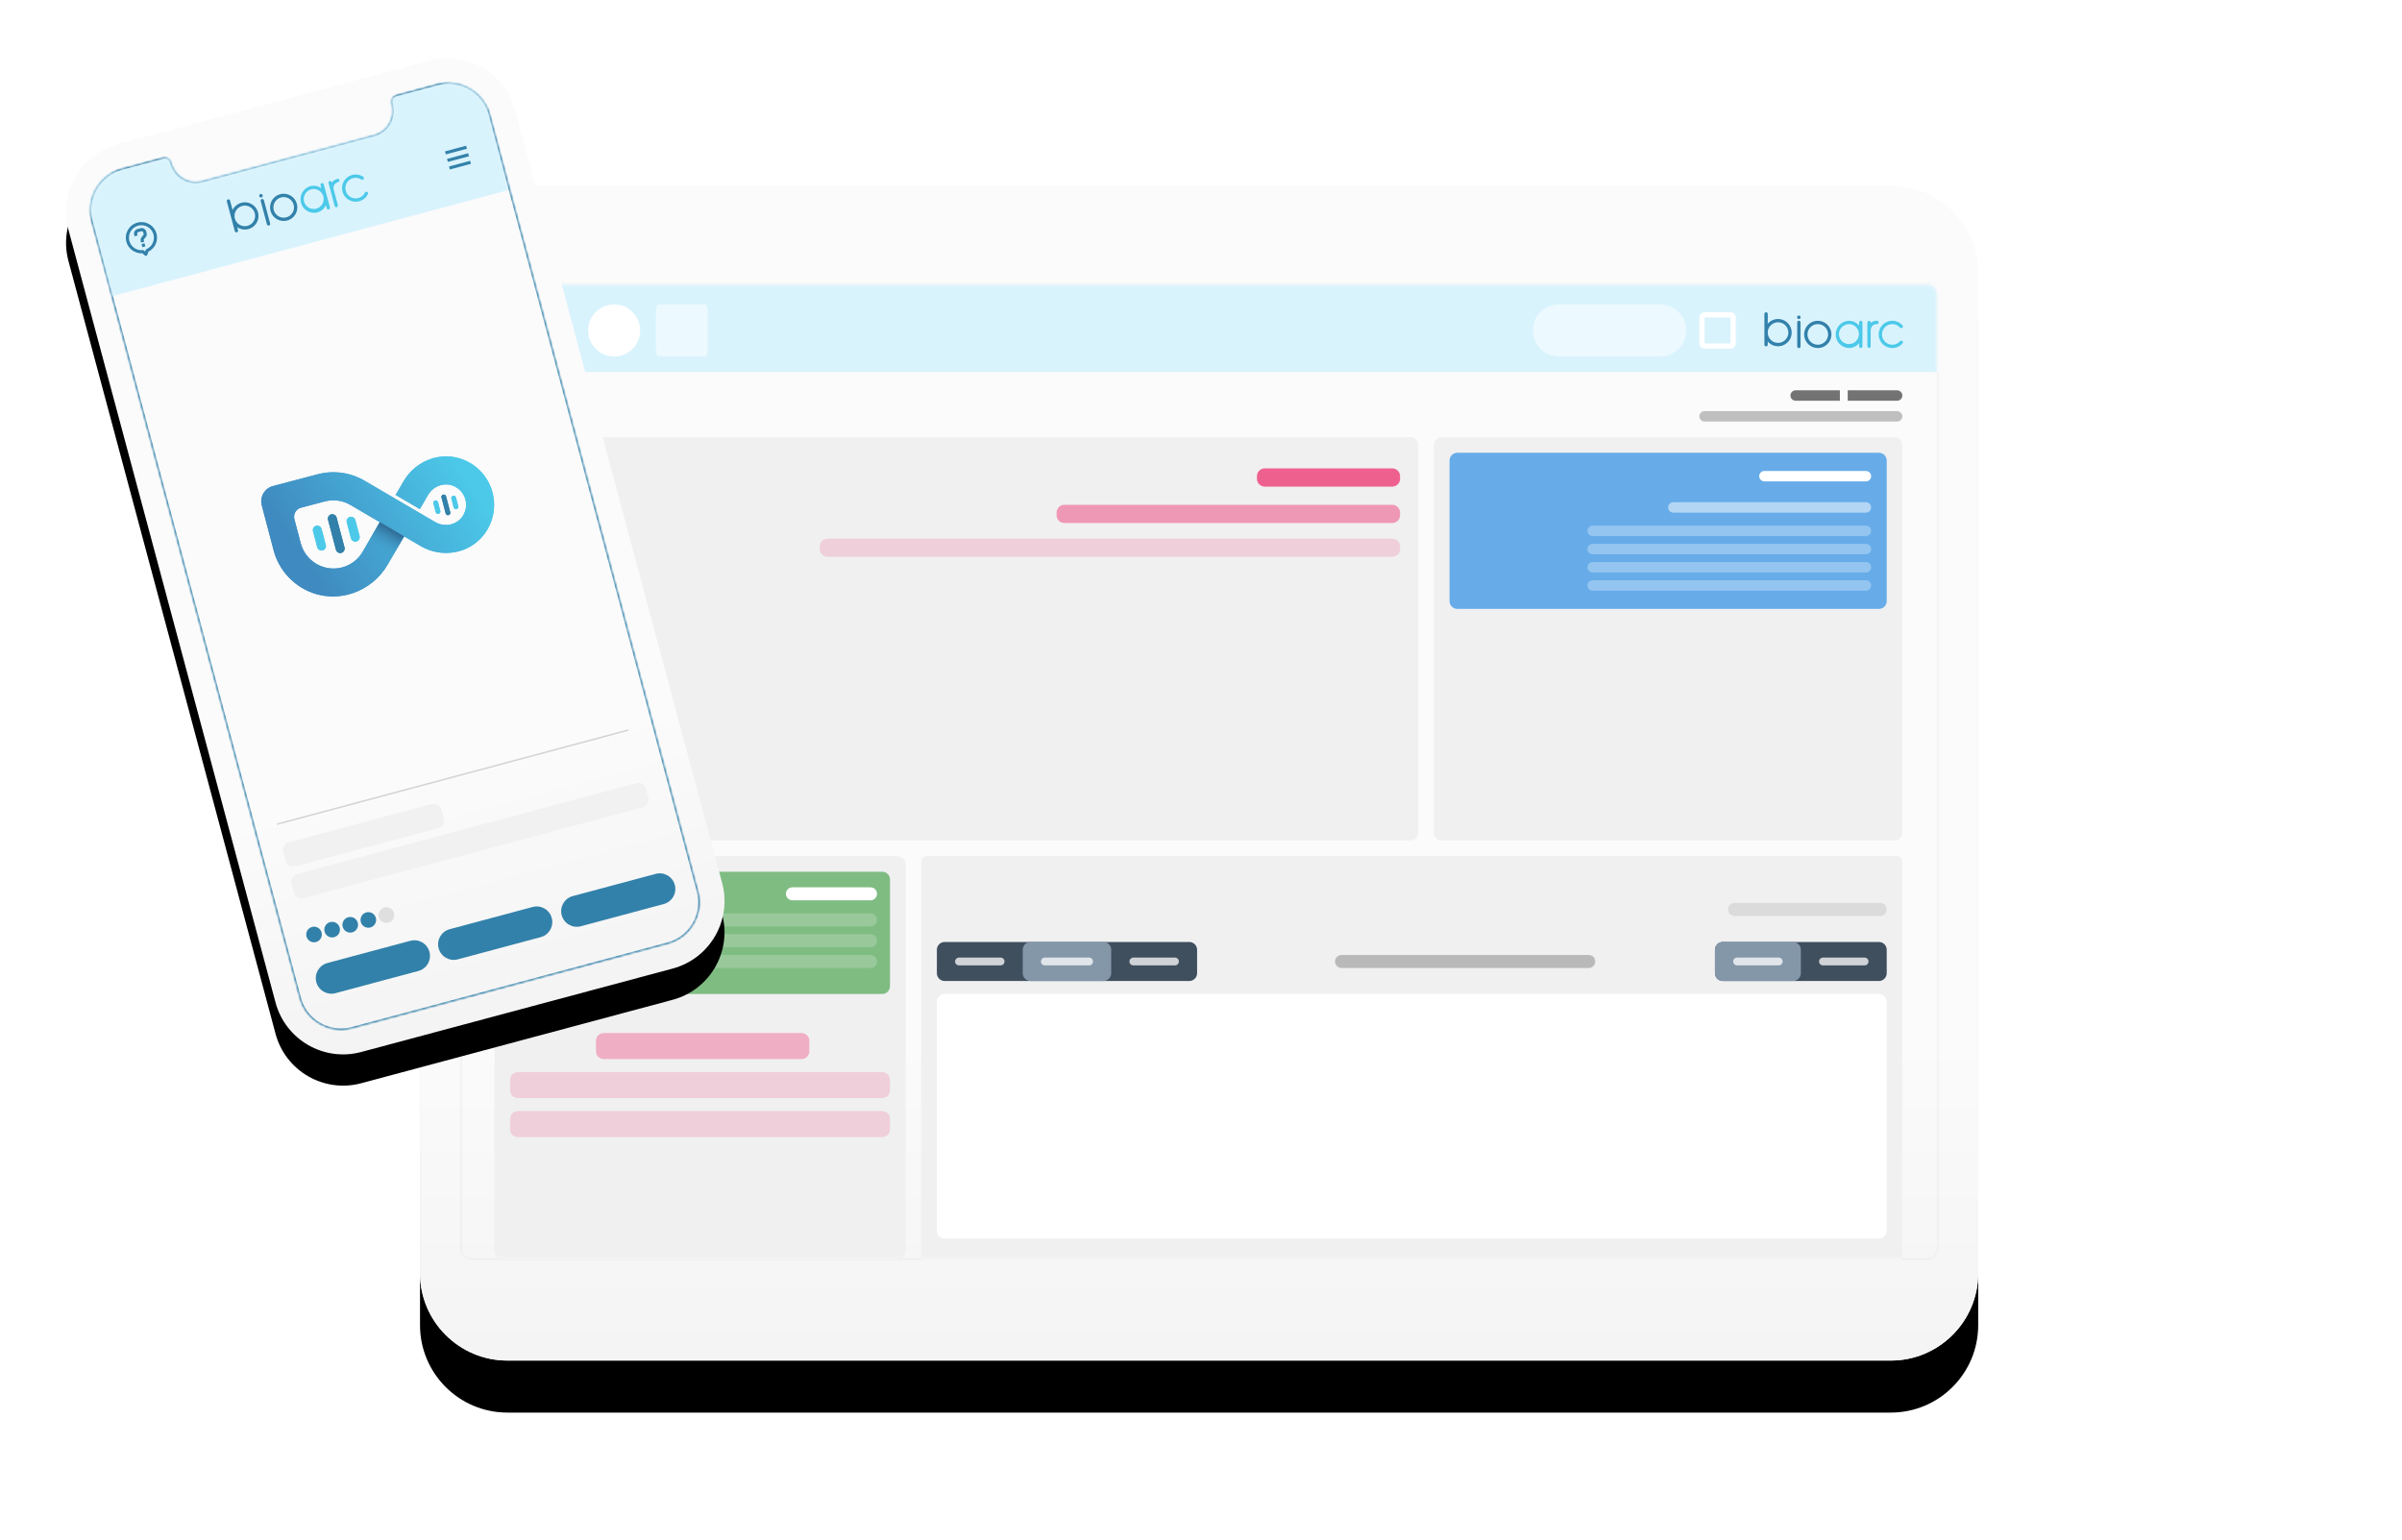 <svg width="923" height="592" viewBox="0 0 923 592" fill="none" xmlns="http://www.w3.org/2000/svg">
<g clip-path="url(#clip0)">
<mask id="mask0" mask-type="alpha" maskUnits="userSpaceOnUse" x="1" y="0" width="809" height="593">
<path d="M1.814 0H809.814V593H1.814V0Z" fill="white"/>
</mask>
<g mask="url(#mask0)">
<g filter="url(#filter0_dd)">
<path d="M194.997 71.363H726.547C745.104 71.363 760.147 86.406 760.147 104.963V489.263C760.147 507.82 745.104 522.863 726.547 522.863H194.997C176.44 522.863 161.397 507.82 161.397 489.263V104.963C161.397 86.406 176.44 71.363 194.997 71.363Z" fill="black"/>
</g>
<path d="M194.997 71.363H726.547C745.104 71.363 760.147 86.406 760.147 104.963V489.263C760.147 507.82 745.104 522.863 726.547 522.863H194.997C176.44 522.863 161.397 507.82 161.397 489.263V104.963C161.397 86.406 176.44 71.363 194.997 71.363Z" fill="white"/>
<path d="M194.997 71.363H726.547C745.104 71.363 760.147 86.406 760.147 104.963V489.263C760.147 507.82 745.104 522.863 726.547 522.863H194.997C176.44 522.863 161.397 507.82 161.397 489.263V104.963C161.397 86.406 176.44 71.363 194.997 71.363Z" fill="url(#paint0_linear)"/>
<mask id="mask1" mask-type="alpha" maskUnits="userSpaceOnUse" x="177" y="109" width="568" height="375">
<path d="M181.272 109.313H740.522C742.593 109.313 744.272 110.992 744.272 113.063V479.813C744.272 481.884 742.593 483.563 740.522 483.563H181.272C179.201 483.563 177.522 481.884 177.522 479.813V113.063C177.522 110.992 179.201 109.313 181.272 109.313Z" fill="white"/>
</mask>
<g mask="url(#mask1)">
<path fill-rule="evenodd" clip-rule="evenodd" d="M740.522 108.563C741.765 108.563 742.89 109.067 743.704 109.881C744.518 110.695 745.022 111.821 745.022 113.063V479.813C745.022 481.056 744.518 482.181 743.704 482.995C742.89 483.809 741.764 484.313 740.522 484.313H181.272C180.029 484.313 178.904 483.809 178.09 482.995C177.276 482.181 176.772 481.055 176.772 479.813V113.063C176.772 111.82 177.276 110.695 178.09 109.881C178.904 109.067 180.03 108.563 181.272 108.563H740.522Z" stroke="#E0E0E2" stroke-width="1.5"/>
<path d="M344.076 329H193.924C191.757 329 190 330.335 190 331.981V481.019C190 482.665 191.757 484 193.924 484H344.076C346.243 484 348 482.665 348 481.019V331.981C348 330.335 346.243 329 344.076 329Z" fill="#F0F0F1"/>
<path d="M174 109H749V143H174V109Z" fill="#D9F3FD"/>
<path d="M655 121H665C665.552 121 666 121.448 666 122V132C666 132.552 665.552 133 665 133H655C654.448 133 654 132.552 654 132V122C654 121.448 654.448 121 655 121Z" stroke="white" stroke-width="2"/>
<path d="M638 117H599C593.477 117 589 121.477 589 127C589 132.523 593.477 137 599 137H638C643.523 137 648 132.523 648 127C648 121.477 643.523 117 638 117Z" fill="white" fill-opacity="0.5"/>
<path d="M271.167 117H252.833C252.373 117 252 118.919 252 121.286V132.714C252 135.081 252.373 137 252.833 137H271.167C271.627 137 272 135.081 272 132.714V121.286C272 118.919 271.627 117 271.167 117Z" fill="white" fill-opacity="0.5"/>
<path fill-rule="evenodd" clip-rule="evenodd" d="M200 171C200 169.343 201.343 168 203 168H542C543.657 168 545 169.343 545 171V320C545 321.657 543.657 323 542 323H203C201.343 323 200 321.657 200 320V171Z" fill="#F0F0F1"/>
<path fill-rule="evenodd" clip-rule="evenodd" d="M354 331C354 329.895 354.895 329 356 329H729C730.105 329 731 329.895 731 331V483C731 484.105 730.105 485 729 485H356C354.895 485 354 484.105 354 483V331Z" fill="#F0F0F1"/>
<path d="M327.022 241.313C331.164 241.313 334.522 237.956 334.522 233.813C334.522 229.671 331.164 226.313 327.022 226.313C322.88 226.313 319.522 229.671 319.522 233.813C319.522 237.956 322.88 241.313 327.022 241.313Z" fill="#F0F0F1"/>
<path d="M327.022 272.313C331.164 272.313 334.522 268.732 334.522 264.313C334.522 259.895 331.164 256.313 327.022 256.313C322.88 256.313 319.522 259.895 319.522 264.313C319.522 268.732 322.88 272.313 327.022 272.313Z" fill="#F0F0F1"/>
<path fill-rule="evenodd" clip-rule="evenodd" d="M483 183C483 181.343 484.343 180 486 180H535C536.657 180 538 181.343 538 183V184C538 185.657 536.657 187 535 187H486C484.343 187 483 185.657 483 184V183Z" fill="#ED145B" fill-opacity="0.65"/>
<path fill-rule="evenodd" clip-rule="evenodd" d="M406 197C406 195.343 407.343 194 409 194H535C536.657 194 538 195.343 538 197V198C538 199.657 536.657 201 535 201H409C407.343 201 406 199.657 406 198V197Z" fill="#ED145B" fill-opacity="0.4"/>
<path fill-rule="evenodd" clip-rule="evenodd" d="M315 210C315 208.343 316.343 207 318 207H535C536.657 207 538 208.343 538 210V211C538 212.657 536.657 214 535 214H318C316.343 214 315 212.657 315 211V210Z" fill="#ED145B" fill-opacity="0.15"/>
<path fill-rule="evenodd" clip-rule="evenodd" d="M229 400C229 398.343 230.343 397 232 397H308C309.657 397 311 398.343 311 400V404C311 405.657 309.657 407 308 407H232C230.343 407 229 405.657 229 404V400Z" fill="#ED145B" fill-opacity="0.3"/>
<path fill-rule="evenodd" clip-rule="evenodd" d="M196 415C196 413.343 197.343 412 199 412H339C340.657 412 342 413.343 342 415V419C342 420.657 340.657 422 339 422H199C197.343 422 196 420.657 196 419V415Z" fill="#ED145B" fill-opacity="0.15"/>
<path fill-rule="evenodd" clip-rule="evenodd" d="M196 430C196 428.343 197.343 427 199 427H339C340.657 427 342 428.343 342 430V434C342 435.657 340.657 437 339 437H199C197.343 437 196 435.657 196 434V430Z" fill="#ED145B" fill-opacity="0.15"/>
<path d="M327.022 302.313C331.164 302.313 334.522 298.956 334.522 294.813C334.522 290.671 331.164 287.313 327.022 287.313C322.88 287.313 319.522 290.671 319.522 294.813C319.522 298.956 322.88 302.313 327.022 302.313Z" fill="#F0F0F1"/>
<path d="M210.522 125.813C210.522 120.843 206.493 116.813 201.522 116.813C196.551 116.813 192.522 120.843 192.522 125.813C192.522 130.784 196.551 134.813 201.522 134.813C206.493 134.813 210.522 130.784 210.522 125.813Z" fill="#F0F0F1"/>
<path d="M246 127C246 121.477 241.523 117 236 117C230.477 117 226 121.477 226 127C226 132.523 230.477 137 236 137C241.523 137 246 132.523 246 127Z" fill="white"/>
<path fill-rule="evenodd" clip-rule="evenodd" d="M640.522 220.688C640.522 220.067 641.026 219.563 641.647 219.563C642.268 219.563 642.772 220.067 642.772 220.688C642.772 221.309 642.268 221.813 641.647 221.813C641.026 221.813 640.522 221.309 640.522 220.688Z" fill="#F4F4F6"/>
<path d="M731 171C731 169.343 729.657 168 728 168H554C552.343 168 551 169.343 551 171V320C551 321.657 552.343 323 554 323H728C729.657 323 731 321.657 731 320V171Z" fill="#F0F0F1"/>
</g>
<path fill-rule="evenodd" clip-rule="evenodd" d="M203 338C203 336.343 204.343 335 206 335H339C340.657 335 342 336.343 342 338V379C342 380.657 340.657 382 339 382H206C204.343 382 203 380.657 203 379V338Z" fill="#43A047" fill-opacity="0.65"/>
<path fill-rule="evenodd" clip-rule="evenodd" d="M302 343.5C302 342.119 303.119 341 304.5 341H334.5C335.881 341 337 342.119 337 343.5C337 344.881 335.881 346 334.5 346H304.5C303.119 346 302 344.881 302 343.5Z" fill="white"/>
<path fill-rule="evenodd" clip-rule="evenodd" d="M258 353.5C258 352.119 259.119 351 260.5 351H334.5C335.881 351 337 352.119 337 353.5C337 354.881 335.881 356 334.5 356H260.5C259.119 356 258 354.881 258 353.5Z" fill="white" fill-opacity="0.2"/>
<path fill-rule="evenodd" clip-rule="evenodd" d="M258 361.5C258 360.119 259.119 359 260.5 359H334.5C335.881 359 337 360.119 337 361.5C337 362.881 335.881 364 334.5 364H260.5C259.119 364 258 362.881 258 361.5Z" fill="white" fill-opacity="0.2"/>
<path fill-rule="evenodd" clip-rule="evenodd" d="M258 369.5C258 368.119 259.119 367 260.5 367H334.5C335.881 367 337 368.119 337 369.5C337 370.881 335.881 372 334.5 372H260.5C259.119 372 258 370.881 258 369.5Z" fill="white" fill-opacity="0.2"/>
<g filter="url(#filter1_dd)">
<path d="M164.995 23.332L45.317 55.399C30.977 59.242 22.467 73.981 26.31 88.32L105.881 385.285C109.723 399.624 124.462 408.134 138.802 404.292L258.48 372.224C272.82 368.382 281.33 353.643 277.487 339.303L197.916 42.339C194.074 27.999 179.334 19.489 164.995 23.332Z" fill="black"/>
</g>
<path d="M164.995 23.332L45.317 55.399C30.977 59.242 22.467 73.981 26.31 88.32L105.881 385.285C109.723 399.624 124.462 408.134 138.802 404.292L258.48 372.224C272.82 368.382 281.33 353.643 277.487 339.303L197.916 42.339C194.074 27.999 179.334 19.489 164.995 23.332Z" fill="url(#paint1_linear)"/>
<mask id="mask2" mask-type="alpha" maskUnits="userSpaceOnUse" x="30" y="28" width="243" height="372">
<path d="M77.757 70.063L143.885 52.344C149.262 50.904 152.453 45.376 150.876 39.492C150.653 38.437 151.261 37.382 152.284 37.049L168.21 32.782C176.724 30.501 185.476 35.553 187.757 44.067L267.763 342.654C270.045 351.168 264.992 359.92 256.478 362.201L135.177 394.704C126.663 396.985 117.911 391.932 115.63 383.418L35.624 84.831C33.343 76.317 38.396 67.566 46.909 65.284L62.833 61.018C63.888 60.794 64.942 61.403 65.272 62.426C66.853 68.313 72.38 71.504 77.757 70.063Z" fill="white" stroke="#3281AA"/>
</mask>
<g mask="url(#mask2)">
<path fill-rule="evenodd" clip-rule="evenodd" d="M62.727 60.58C63.371 60.44 64.016 60.557 64.549 60.865C65.08 61.171 65.499 61.666 65.701 62.288C66.457 65.103 68.13 67.266 70.26 68.568C72.421 69.89 75.049 70.323 77.641 69.628L143.768 51.91C146.36 51.215 148.42 49.526 149.63 47.301C150.823 45.11 151.19 42.401 150.442 39.608C150.3 38.945 150.417 38.306 150.723 37.775C151.031 37.241 151.531 36.818 152.157 36.617L168.094 32.347C172.47 31.174 176.909 31.887 180.546 33.986C184.184 36.086 187.019 39.574 188.192 43.951L268.198 342.538C269.371 346.914 268.658 351.353 266.559 354.99C264.459 358.628 260.971 361.463 256.594 362.636L135.293 395.138C130.917 396.311 126.478 395.598 122.841 393.499C119.203 391.399 116.368 387.911 115.195 383.535L35.189 84.948C34.016 80.571 34.729 76.132 36.828 72.495C38.928 68.858 42.416 66.022 46.793 64.85L62.727 60.58Z" stroke="#3281AA" stroke-width="0.9"/>
<path d="M241.574 280.846L241.419 280.266L106.382 316.449L106.538 317.029L241.574 280.846Z" fill="#D5D5D5"/>
<path fill-rule="evenodd" clip-rule="evenodd" d="M249.165 306.546C249.594 308.146 248.644 309.791 247.044 310.22L116.644 345.16C115.043 345.589 113.398 344.639 112.969 343.039L112.038 339.562C111.609 337.961 112.559 336.316 114.159 335.888L244.559 300.947C246.159 300.518 247.804 301.468 248.233 303.068L249.165 306.546ZM170.562 314.563C170.99 316.163 170.041 317.808 168.44 318.237L113.383 332.99C111.782 333.419 110.137 332.469 109.708 330.868L108.777 327.391C108.348 325.791 109.297 324.146 110.898 323.717L165.956 308.964C167.556 308.535 169.201 309.485 169.63 311.085L170.562 314.563Z" fill="#F1F1F1"/>
<path d="M251.959 335.832L220.084 344.373C216.883 345.231 214.983 348.521 215.841 351.721C216.699 354.922 219.989 356.822 223.189 355.964L255.065 347.423C258.266 346.565 260.165 343.275 259.308 340.074C258.45 336.874 255.16 334.974 251.959 335.832Z" fill="#3281AA"/>
<path d="M204.671 348.553L172.796 357.094C169.595 357.951 167.695 361.241 168.553 364.442C169.411 367.643 172.701 369.542 175.901 368.685L207.777 360.144C210.978 359.286 212.877 355.996 212.02 352.795C211.162 349.594 207.872 347.695 204.671 348.553Z" fill="#3281AA"/>
<path d="M157.671 361.553L125.796 370.094C122.595 370.951 120.695 374.241 121.553 377.442C122.411 380.643 125.701 382.542 128.901 381.685L160.777 373.144C163.978 372.286 165.877 368.996 165.02 365.795C164.162 362.594 160.872 360.695 157.671 361.553Z" fill="#3281AA"/>
<path d="M123.572 358.352C123.143 356.751 121.498 355.802 119.898 356.23C118.297 356.659 117.348 358.304 117.776 359.905C118.205 361.505 119.85 362.455 121.451 362.026C123.051 361.597 124.001 359.952 123.572 358.352Z" fill="#3281AA"/>
<path d="M130.527 356.488C130.098 354.888 128.453 353.938 126.853 354.367C125.252 354.796 124.303 356.441 124.732 358.041C125.16 359.642 126.805 360.591 128.406 360.163C130.006 359.734 130.956 358.089 130.527 356.488Z" fill="#3281AA"/>
<path d="M137.482 354.624C137.053 353.024 135.408 352.074 133.807 352.503C132.207 352.932 131.257 354.577 131.686 356.177C132.115 357.777 133.76 358.727 135.36 358.298C136.961 357.87 137.911 356.225 137.482 354.624Z" fill="#3281AA"/>
<path d="M144.436 352.761C144.007 351.16 142.362 350.211 140.762 350.64C139.162 351.068 138.212 352.713 138.641 354.314C139.07 355.914 140.715 356.864 142.315 356.435C143.915 356.006 144.865 354.361 144.436 352.761Z" fill="#3281AA"/>
<path d="M151.391 350.898C150.962 349.297 149.317 348.347 147.717 348.776C146.116 349.205 145.166 350.85 145.595 352.451C146.024 354.051 147.669 355.001 149.27 354.572C150.87 354.143 151.82 352.498 151.391 350.898Z" fill="#DFDFDF"/>
<path opacity="0.5" fill-rule="evenodd" clip-rule="evenodd" d="M31.493 69.415L183.916 28.573L195.5 73L43.077 113.842L31.493 69.415Z" fill="#B8ECFF"/>
</g>
<path fill-rule="evenodd" clip-rule="evenodd" d="M557 177C557 175.343 558.343 174 560 174H722C723.657 174 725 175.343 725 177V231C725 232.657 723.657 234 722 234H560C558.343 234 557 232.657 557 231V177Z" fill="#1E88E5" fill-opacity="0.65"/>
<path fill-rule="evenodd" clip-rule="evenodd" d="M360 385C360 383.343 361.343 382 363 382H722C723.657 382 725 383.343 725 385V473C725 474.657 723.657 476 722 476H363C361.343 476 360 474.657 360 473V385Z" fill="white"/>
<path fill-rule="evenodd" clip-rule="evenodd" d="M360 365C360 363.343 361.343 362 363 362H457C458.657 362 460 363.343 460 365V374C460 375.657 458.657 377 457 377H363C361.343 377 360 375.657 360 374V365Z" fill="#404F5E"/>
<path fill-rule="evenodd" clip-rule="evenodd" d="M659 365C659 363.343 660.343 362 662 362H722C723.657 362 725 363.343 725 365V374C725 375.657 723.657 377 722 377H662C660.343 377 659 375.657 659 374V365Z" fill="#404F5E"/>
<path fill-rule="evenodd" clip-rule="evenodd" d="M393 365C393 363.343 394.343 362 396 362H424C425.657 362 427 363.343 427 365V374C427 375.657 425.657 377 424 377H396C394.343 377 393 375.657 393 374V365Z" fill="#8497A9"/>
<path fill-rule="evenodd" clip-rule="evenodd" d="M400 369.5C400 368.672 400.672 368 401.5 368H418.5C419.328 368 420 368.672 420 369.5C420 370.328 419.328 371 418.5 371H401.5C400.672 371 400 370.328 400 369.5Z" fill="white" fill-opacity="0.75"/>
<path fill-rule="evenodd" clip-rule="evenodd" d="M659 365C659 363.343 660.343 362 662 362H689C690.657 362 692 363.343 692 365V374C692 375.657 690.657 377 689 377H662C660.343 377 659 375.657 659 374V365Z" fill="#8497A9"/>
<path fill-rule="evenodd" clip-rule="evenodd" d="M666 369.5C666 368.672 666.672 368 667.5 368H683.5C684.328 368 685 368.672 685 369.5C685 370.328 684.328 371 683.5 371H667.5C666.672 371 666 370.328 666 369.5Z" fill="white" fill-opacity="0.75"/>
<path fill-rule="evenodd" clip-rule="evenodd" d="M513 369.5C513 368.119 514.119 367 515.5 367H610.5C611.881 367 613 368.119 613 369.5C613 370.881 611.881 372 610.5 372H515.5C514.119 372 513 370.881 513 369.5Z" fill="#B9B9B9"/>
<path fill-rule="evenodd" clip-rule="evenodd" d="M664 349.5C664 348.119 665.119 347 666.5 347H722.5C723.881 347 725 348.119 725 349.5C725 350.881 723.881 352 722.5 352H666.5C665.119 352 664 350.881 664 349.5Z" fill="#DBDBDB"/>
<path fill-rule="evenodd" clip-rule="evenodd" d="M699 369.5C699 368.672 699.672 368 700.5 368H716.5C717.328 368 718 368.672 718 369.5C718 370.328 717.328 371 716.5 371H700.5C699.672 371 699 370.328 699 369.5Z" fill="white" fill-opacity="0.75"/>
<path fill-rule="evenodd" clip-rule="evenodd" d="M434 369.5C434 368.672 434.672 368 435.5 368H451.5C452.328 368 453 368.672 453 369.5C453 370.328 452.328 371 451.5 371H435.5C434.672 371 434 370.328 434 369.5Z" fill="white" fill-opacity="0.75"/>
<path fill-rule="evenodd" clip-rule="evenodd" d="M367 369.5C367 368.672 367.672 368 368.5 368H384.5C385.328 368 386 368.672 386 369.5C386 370.328 385.328 371 384.5 371H368.5C367.672 371 367 370.328 367 369.5Z" fill="white" fill-opacity="0.75"/>
</g>
<g clip-path="url(#clip1)">
<path d="M178.531 176.849C169.876 173.123 159.811 176.797 155.081 184.952L152.035 190.202L161.333 195.648L164.468 190.245C166.433 186.858 170.585 185.25 174.206 186.728C176.496 187.653 178.217 189.609 178.848 192.003C179.478 194.397 178.944 196.947 177.408 198.88C174.986 201.951 170.579 202.596 167.201 200.619L160.981 196.977L160.67 196.793L151.37 191.348L151.057 191.164L140.091 184.741C134.634 181.54 128.135 180.652 122.033 182.274L104.893 186.79C101.663 187.646 99.739 190.966 100.593 194.211L105.33 212.191L105.341 212.166C107.266 218.68 111.869 224.065 117.993 226.966C129.236 232.331 142.701 227.77 148.962 216.989L155.27 206.117L161.651 209.854C169.785 214.617 180.351 212.858 186.048 205.353C189.54 200.781 190.723 194.841 189.252 189.265C187.782 183.688 183.823 179.104 178.531 176.849ZM139.404 211.977C136.766 216.559 131.628 219.084 126.397 218.366C121.166 217.648 116.879 213.831 115.546 208.704L113.127 199.523C112.617 197.588 113.766 195.607 115.694 195.099L124.721 192.721C128.079 191.808 131.668 192.3 134.677 194.062L145.958 200.669L139.404 211.977Z" fill="url(#paint2_linear)"/>
<path d="M134.866 206.873L133.249 200.735C133.093 200.143 133.263 199.514 133.695 199.084C134.128 198.653 134.756 198.488 135.345 198.649C135.933 198.81 136.391 199.274 136.547 199.866L138.164 206.004C138.405 206.919 137.862 207.855 136.951 208.095C136.041 208.335 135.107 207.788 134.866 206.873ZM121.893 210.292L120.275 204.153C120.034 203.238 120.577 202.303 121.488 202.063C122.399 201.823 123.333 202.369 123.574 203.284L125.191 209.423C125.432 210.337 124.889 211.273 123.978 211.513C123.067 211.753 122.133 211.206 121.893 210.292Z" fill="#4CC9E9"/>
<path d="M129.087 211.268L126.057 199.768C125.816 198.854 126.359 197.918 127.27 197.678C128.181 197.438 129.114 197.985 129.355 198.899L132.385 210.399C132.541 210.99 132.371 211.62 131.938 212.05C131.506 212.48 130.877 212.646 130.289 212.484C129.701 212.323 129.243 211.859 129.087 211.268Z" fill="#3281AA"/>
<path d="M174.323 194.941L173.463 191.676C173.361 191.355 173.444 191.004 173.678 190.763C173.912 190.523 174.259 190.431 174.582 190.525C174.904 190.62 175.149 190.884 175.218 191.213L176.079 194.479C176.18 194.8 176.098 195.15 175.864 195.391C175.63 195.631 175.282 195.723 174.96 195.629C174.638 195.535 174.393 195.271 174.323 194.941ZM167.42 196.76L166.56 193.494C166.458 193.173 166.541 192.823 166.775 192.582C167.009 192.342 167.356 192.25 167.678 192.344C168.001 192.438 168.245 192.703 168.315 193.032L169.176 196.298C169.277 196.619 169.194 196.969 168.96 197.21C168.726 197.45 168.379 197.542 168.057 197.448C167.735 197.354 167.49 197.089 167.42 196.76Z" fill="#4CC9E9"/>
<path d="M171.249 197.279L169.636 191.155C169.535 190.678 169.824 190.207 170.292 190.084C170.761 189.96 171.245 190.228 171.391 190.692L173.005 196.816C173.106 197.137 173.023 197.487 172.789 197.728C172.555 197.969 172.208 198.06 171.886 197.966C171.564 197.872 171.319 197.608 171.249 197.279Z" fill="#3281AA"/>
<path d="M150.468 214.373L155.26 206.114L145.961 200.668L141.169 208.927L150.468 214.373Z" fill="url(#paint3_linear)"/>
<path d="M178.531 176.849C169.876 173.123 159.811 176.797 155.081 184.952L152.035 190.202L161.333 195.648L164.468 190.245C166.433 186.858 170.585 185.25 174.206 186.728C176.496 187.653 178.217 189.609 178.848 192.003C179.478 194.397 178.944 196.947 177.408 198.88C174.986 201.951 170.579 202.596 167.201 200.619L160.981 196.977L160.67 196.793L151.37 191.348L151.057 191.164L140.091 184.741C134.634 181.54 128.135 180.652 122.033 182.274L104.893 186.79C101.663 187.646 99.739 190.966 100.593 194.211L105.33 212.191L105.341 212.166C107.266 218.68 111.869 224.065 117.993 226.966C129.236 232.331 142.701 227.77 148.962 216.989L155.27 206.117L161.651 209.854C169.785 214.617 180.351 212.858 186.048 205.353C189.54 200.781 190.723 194.841 189.252 189.265C187.782 183.688 183.823 179.104 178.531 176.849ZM139.404 211.977C136.766 216.559 131.628 219.084 126.397 218.366C121.166 217.648 116.879 213.831 115.546 208.704L113.127 199.523C112.617 197.588 113.766 195.607 115.694 195.099L124.721 192.721C128.079 191.808 131.668 192.3 134.677 194.062L145.958 200.669L139.404 211.977Z" fill="url(#paint4_linear)"/>
<path d="M134.866 206.873L133.249 200.735C133.093 200.143 133.263 199.514 133.695 199.084C134.128 198.653 134.756 198.488 135.345 198.649C135.933 198.81 136.391 199.274 136.547 199.866L138.164 206.004C138.405 206.919 137.862 207.855 136.951 208.095C136.041 208.335 135.107 207.788 134.866 206.873ZM121.893 210.292L120.275 204.153C120.034 203.238 120.577 202.303 121.488 202.063C122.399 201.823 123.333 202.369 123.574 203.284L125.191 209.423C125.432 210.337 124.889 211.273 123.978 211.513C123.067 211.753 122.133 211.206 121.893 210.292Z" fill="#4CC9E9"/>
<path d="M129.087 211.268L126.057 199.768C125.816 198.854 126.359 197.918 127.27 197.678C128.181 197.438 129.114 197.985 129.355 198.899L132.385 210.399C132.541 210.99 132.371 211.62 131.938 212.05C131.506 212.48 130.877 212.646 130.289 212.484C129.701 212.323 129.243 211.859 129.087 211.268Z" fill="#3281AA"/>
<path d="M174.323 194.941L173.463 191.676C173.361 191.355 173.444 191.004 173.678 190.763C173.912 190.523 174.259 190.431 174.582 190.525C174.904 190.62 175.149 190.884 175.218 191.213L176.079 194.479C176.18 194.8 176.098 195.15 175.864 195.391C175.63 195.631 175.282 195.723 174.96 195.629C174.638 195.535 174.393 195.271 174.323 194.941ZM167.42 196.76L166.56 193.494C166.458 193.173 166.541 192.823 166.775 192.582C167.009 192.342 167.356 192.25 167.678 192.344C168.001 192.438 168.245 192.703 168.315 193.032L169.176 196.298C169.277 196.619 169.194 196.969 168.96 197.21C168.726 197.45 168.379 197.542 168.057 197.448C167.735 197.354 167.49 197.089 167.42 196.76Z" fill="#4CC9E9"/>
<path d="M171.249 197.279L169.636 191.155C169.535 190.678 169.824 190.207 170.292 190.084C170.761 189.96 171.245 190.228 171.391 190.692L173.005 196.816C173.106 197.137 173.023 197.487 172.789 197.728C172.555 197.969 172.208 198.06 171.886 197.966C171.564 197.872 171.319 197.608 171.249 197.279Z" fill="#3281AA"/>
<path d="M150.468 214.373L155.26 206.114L145.961 200.668L141.169 208.927L150.468 214.373Z" fill="url(#paint5_linear)"/>
</g>
<path d="M90.228 88.827L87.165 77.396C87.074 77.055 87.276 76.705 87.617 76.614C87.958 76.523 88.308 76.725 88.399 77.066L89.374 80.704C90.326 78.733 92.404 77.562 94.583 77.767C96.763 77.973 98.584 79.512 99.151 81.627C99.718 83.741 98.909 85.985 97.125 87.253C95.34 88.521 92.955 88.545 91.145 87.314L91.464 88.504C91.555 88.844 91.353 89.194 91.012 89.286C90.671 89.377 90.321 89.175 90.23 88.834L90.228 88.827ZM90.244 83.95L90.268 84.042C90.859 86.138 93.031 87.364 95.131 86.787C97.231 86.21 98.471 84.046 97.907 81.942C97.343 79.839 95.188 78.585 93.081 79.135C90.974 79.685 89.706 81.832 90.242 83.943L90.244 83.95ZM100.46 75.872C100.198 75.943 99.918 75.848 99.752 75.632C99.587 75.416 99.567 75.122 99.704 74.886C99.84 74.65 100.104 74.52 100.374 74.555C100.644 74.591 100.866 74.785 100.936 75.048C100.983 75.221 100.96 75.405 100.87 75.56C100.781 75.715 100.633 75.827 100.46 75.872ZM102.566 86.182L100.186 77.3C100.106 77.073 100.16 76.822 100.325 76.648C100.49 76.474 100.739 76.407 100.969 76.475C101.199 76.543 101.372 76.734 101.416 76.97L103.796 85.852C103.875 86.079 103.822 86.331 103.656 86.505C103.491 86.679 103.242 86.745 103.012 86.677C102.782 86.609 102.61 86.418 102.566 86.182ZM103.954 81.052C103.404 79.006 104.141 76.829 105.821 75.538C107.502 74.248 109.795 74.096 111.63 75.155C113.466 76.214 114.482 78.274 114.206 80.375C113.93 82.476 112.415 84.204 110.368 84.752C107.576 85.499 104.706 83.843 103.954 81.052ZM105.188 80.722C105.754 82.835 107.926 84.089 110.039 83.522C112.152 82.956 113.406 80.784 112.84 78.671C112.273 76.558 110.101 75.304 107.988 75.87C105.875 76.436 104.621 78.608 105.188 80.722Z" fill="#3281AA"/>
<path d="M125.548 80.024L125.227 78.827C124.611 80.218 123.4 81.257 121.931 81.654C119.171 82.314 116.387 80.657 115.652 77.915C114.918 75.174 116.5 72.346 119.221 71.538C120.692 71.149 122.26 71.445 123.49 72.342L123.168 71.142C123.077 70.801 123.279 70.451 123.62 70.359C123.96 70.268 124.31 70.47 124.402 70.811L126.782 79.693C126.873 80.034 126.671 80.384 126.33 80.475C125.989 80.567 125.639 80.365 125.548 80.024ZM116.875 77.59C117.485 79.601 119.601 80.747 121.62 80.159C123.638 79.57 124.806 77.466 124.239 75.442C123.672 73.418 121.582 72.227 119.551 72.772C117.483 73.365 116.286 75.52 116.875 77.59ZM130.424 69.197C130.515 69.538 130.313 69.888 129.972 69.98C127.692 70.591 128.193 72.711 128.258 72.954L129.844 78.873C129.906 79.203 129.703 79.524 129.379 79.611C129.055 79.698 128.718 79.521 128.607 79.204L126.227 70.322C126.165 69.992 126.368 69.67 126.692 69.583C127.016 69.496 127.353 69.674 127.464 69.99L127.508 70.156C128.023 69.441 128.782 68.939 129.641 68.746C129.982 68.657 130.331 68.858 130.424 69.197ZM131.614 73.64C131.05 71.537 131.846 69.304 133.615 68.033C135.383 66.762 137.753 66.719 139.567 67.924C139.709 68.017 139.807 68.163 139.841 68.329C139.874 68.496 139.84 68.668 139.745 68.809C139.549 69.101 139.154 69.18 138.86 68.987C137.489 68.078 135.698 68.112 134.362 69.072C133.026 70.033 132.424 71.72 132.85 73.309C133.276 74.898 134.641 76.058 136.278 76.222C137.915 76.386 139.483 75.52 140.216 74.047C140.313 73.835 140.517 73.693 140.75 73.676C140.982 73.659 141.205 73.77 141.332 73.965C141.459 74.16 141.469 74.409 141.36 74.614C140.392 76.565 138.317 77.713 136.15 77.496C133.983 77.279 132.177 75.744 131.614 73.64Z" fill="#4CC9E9"/>
<path d="M678 132.472V120.639C678 120.286 678.286 120 678.639 120C678.991 120 679.277 120.286 679.277 120.639V124.406C680.707 122.748 683.017 122.154 685.069 122.917C687.121 123.68 688.482 125.638 688.482 127.827C688.482 130.016 687.121 131.975 685.069 132.737C683.017 133.5 680.707 132.906 679.277 131.248V132.48C679.277 132.833 678.991 133.119 678.639 133.119C678.286 133.119 678 132.833 678 132.48V132.472ZM679.277 127.766V127.861C679.305 130.039 681.086 131.785 683.264 131.771C685.441 131.757 687.199 129.988 687.199 127.81C687.199 125.632 685.441 123.863 683.264 123.849C681.086 123.835 679.305 125.581 679.277 127.759V127.766ZM691.236 122.608C690.964 122.608 690.719 122.444 690.615 122.192C690.511 121.941 690.568 121.652 690.761 121.459C690.953 121.267 691.243 121.209 691.494 121.313C691.745 121.417 691.909 121.663 691.909 121.935C691.91 122.114 691.84 122.285 691.713 122.412C691.587 122.538 691.415 122.609 691.236 122.608ZM690.602 133.111V123.915C690.583 123.676 690.7 123.447 690.905 123.322C691.11 123.196 691.367 123.196 691.572 123.322C691.776 123.447 691.894 123.676 691.875 123.915V133.111C691.894 133.35 691.776 133.58 691.572 133.705C691.367 133.83 691.11 133.83 690.905 133.705C690.7 133.58 690.583 133.35 690.602 133.111ZM693.27 128.515C693.269 126.396 694.544 124.485 696.501 123.673C698.459 122.861 700.712 123.308 702.211 124.806C703.71 126.304 704.159 128.557 703.348 130.515C702.538 132.473 700.628 133.75 698.509 133.75C695.618 133.748 693.274 131.406 693.27 128.515ZM694.547 128.515C694.547 130.703 696.321 132.476 698.509 132.476C700.696 132.476 702.47 130.703 702.47 128.515C702.47 126.327 700.696 124.554 698.509 124.554C696.321 124.554 694.547 126.327 694.547 128.515Z" fill="#3281AA"/>
<path d="M714.395 133.111V131.871C713.439 133.055 712.001 133.745 710.479 133.749C707.642 133.673 705.382 131.351 705.382 128.513C705.382 125.675 707.642 123.353 710.479 123.276C712.001 123.282 713.439 123.973 714.395 125.158V123.915C714.395 123.562 714.68 123.276 715.033 123.276C715.386 123.276 715.672 123.562 715.672 123.915V133.111C715.672 133.463 715.386 133.749 715.033 133.749C714.68 133.749 714.395 133.463 714.395 133.111ZM706.647 128.515C706.716 130.616 708.463 132.27 710.565 132.224C712.667 132.178 714.34 130.448 714.316 128.346C714.293 126.244 712.581 124.553 710.479 124.554C708.328 124.591 706.613 126.363 706.647 128.515ZM721.906 123.915C721.906 124.268 721.62 124.554 721.267 124.554C718.907 124.554 718.842 126.732 718.842 126.983V133.111C718.816 133.445 718.537 133.704 718.202 133.704C717.866 133.704 717.587 133.445 717.561 133.111V123.915C717.587 123.58 717.866 123.322 718.202 123.322C718.537 123.322 718.816 123.58 718.842 123.915V124.086C719.524 123.529 720.387 123.241 721.267 123.276C721.619 123.278 721.904 123.563 721.906 123.915ZM721.906 128.515C721.905 126.337 723.253 124.386 725.29 123.616C727.327 122.847 729.628 123.418 731.067 125.052C731.18 125.178 731.238 125.345 731.227 125.514C731.216 125.683 731.138 125.841 731.01 125.953C730.745 126.183 730.344 126.158 730.109 125.896C729.02 124.662 727.282 124.231 725.743 124.813C724.204 125.396 723.186 126.869 723.186 128.515C723.186 130.16 724.204 131.634 725.743 132.216C727.282 132.798 729.02 132.367 730.109 131.134C730.258 130.954 730.492 130.87 730.721 130.914C730.95 130.957 731.137 131.122 731.209 131.343C731.281 131.565 731.227 131.808 731.067 131.978C729.628 133.611 727.327 134.183 725.29 133.413C723.253 132.643 721.905 130.692 721.906 128.515Z" fill="#4CC9E9"/>
<path fill-rule="evenodd" clip-rule="evenodd" d="M653 160C653 161.105 653.895 162 655 162H729C730.105 162 731 161.105 731 160C731 158.895 730.105 158 729 158H655C653.895 158 653 158.895 653 160Z" fill="#BFBFBF"/>
<path fill-rule="evenodd" clip-rule="evenodd" d="M707 150H690C688.895 150 688 150.895 688 152C688 153.105 688.895 154 690 154H707V150ZM710 154H729C730.105 154 731 153.105 731 152C731 150.895 730.105 150 729 150H710V154Z" fill="#737373"/>
<path fill-rule="evenodd" clip-rule="evenodd" d="M641 195C641 196.105 641.895 197 643 197H717C718.105 197 719 196.105 719 195C719 193.895 718.105 193 717 193H643C641.895 193 641 193.895 641 195Z" fill="white" fill-opacity="0.5"/>
<path fill-rule="evenodd" clip-rule="evenodd" d="M610 204C610 205.105 610.895 206 612 206H717C718.105 206 719 205.105 719 204C719 202.895 718.105 202 717 202H612C610.895 202 610 202.895 610 204Z" fill="white" fill-opacity="0.3"/>
<path fill-rule="evenodd" clip-rule="evenodd" d="M610 211C610 212.105 610.895 213 612 213H717C718.105 213 719 212.105 719 211C719 209.895 718.105 209 717 209H612C610.895 209 610 209.895 610 211Z" fill="white" fill-opacity="0.3"/>
<path fill-rule="evenodd" clip-rule="evenodd" d="M610 218C610 219.105 610.895 220 612 220H717C718.105 220 719 219.105 719 218C719 216.895 718.105 216 717 216H612C610.895 216 610 216.895 610 218Z" fill="white" fill-opacity="0.3"/>
<path fill-rule="evenodd" clip-rule="evenodd" d="M610 225C610 226.105 610.895 227 612 227H717C718.105 227 719 226.105 719 225C719 223.895 718.105 223 717 223H612C610.895 223 610 223.895 610 225Z" fill="white" fill-opacity="0.3"/>
<path fill-rule="evenodd" clip-rule="evenodd" d="M695 181H678C676.895 181 676 181.895 676 183C676 184.105 676.895 185 678 185H695V181ZM695 185H717C718.105 185 719 184.105 719 183C719 181.895 718.105 181 717 181H695V185Z" fill="white"/>
<path d="M180.667 61.795L180.977 62.954L172.863 65.129L172.553 63.969L180.667 61.795ZM179.89 58.898L180.201 60.057L172.087 62.231L171.776 61.072L179.89 58.898ZM179.114 56L179.424 57.159L171.311 59.333L171 58.174L179.114 56Z" fill="#3281AA"/>
<path d="M52.796 85.553C55.997 84.695 59.286 86.594 60.144 89.795C60.888 92.571 59.557 95.458 57.03 96.717L56.625 97.916C56.488 98.321 55.983 98.456 55.661 98.174L54.71 97.339C51.893 97.512 49.297 95.677 48.553 92.901C47.695 89.7 49.594 86.41 52.796 85.553ZM53.106 86.712C50.545 87.398 49.026 90.03 49.712 92.59C50.326 94.882 52.517 96.371 54.851 96.123C55.017 96.105 55.184 96.158 55.311 96.269L55.777 96.678L55.975 96.091C56.03 95.931 56.147 95.802 56.301 95.734C58.446 94.783 59.599 92.397 58.985 90.106C58.299 87.545 55.667 86.025 53.106 86.712ZM55.549 93.511L55.86 94.67L54.701 94.981L54.39 93.822L55.549 93.511ZM53.996 87.716C54.956 87.458 55.944 88.028 56.201 88.988L56.345 89.527C56.501 90.109 56.357 90.729 55.958 91.181L55.379 91.841C55.246 91.992 55.198 92.199 55.25 92.394L55.394 92.931L54.235 93.242L54.09 92.703C53.935 92.122 54.079 91.501 54.478 91.049L55.056 90.389C55.19 90.239 55.238 90.031 55.186 89.837L55.042 89.299C54.956 88.979 54.627 88.789 54.307 88.875L53.148 89.185C52.828 89.271 52.638 89.6 52.724 89.92L52.879 90.5L51.72 90.81L51.564 90.231C51.307 89.27 51.877 88.283 52.837 88.026L53.996 87.716Z" fill="#3281AA"/>
</g>
<defs>
<filter id="filter0_dd" x="111.397" y="36.363" width="698.75" height="551.5" filterUnits="userSpaceOnUse" color-interpolation-filters="sRGB">
<feFlood flood-opacity="0" result="BackgroundImageFix"/>
<feColorMatrix in="SourceAlpha" type="matrix" values="0 0 0 0 0 0 0 0 0 0 0 0 0 0 0 0 0 0 127 0"/>
<feOffset dy="15"/>
<feGaussianBlur stdDeviation="25"/>
<feColorMatrix type="matrix" values="0 0 0 0 0 0 0 0 0 0 0 0 0 0 0 0 0 0 0.11 0"/>
<feBlend mode="normal" in2="BackgroundImageFix" result="effect1_dropShadow"/>
<feColorMatrix in="SourceAlpha" type="matrix" values="0 0 0 0 0 0 0 0 0 0 0 0 0 0 0 0 0 0 127 0"/>
<feOffset dy="5"/>
<feGaussianBlur stdDeviation="4.5"/>
<feColorMatrix type="matrix" values="0 0 0 0 0 0 0 0 0 0 0 0 0 0 0 0 0 0 0.036 0"/>
<feBlend mode="normal" in2="effect1_dropShadow" result="effect2_dropShadow"/>
<feBlend mode="normal" in="SourceGraphic" in2="effect2_dropShadow" result="shape"/>
</filter>
<filter id="filter1_dd" x="-10.648" y="-4.625" width="325.092" height="454.874" filterUnits="userSpaceOnUse" color-interpolation-filters="sRGB">
<feFlood flood-opacity="0" result="BackgroundImageFix"/>
<feColorMatrix in="SourceAlpha" type="matrix" values="0 0 0 0 0 0 0 0 0 0 0 0 0 0 0 0 0 0 127 0"/>
<feOffset dy="9"/>
<feGaussianBlur stdDeviation="15"/>
<feColorMatrix type="matrix" values="0 0 0 0 0 0 0 0 0 0 0 0 0 0 0 0 0 0 0.11 0"/>
<feBlend mode="normal" in2="BackgroundImageFix" result="effect1_dropShadow"/>
<feColorMatrix in="SourceAlpha" type="matrix" values="0 0 0 0 0 0 0 0 0 0 0 0 0 0 0 0 0 0 127 0"/>
<feOffset dy="3"/>
<feGaussianBlur stdDeviation="2.5"/>
<feColorMatrix type="matrix" values="0 0 0 0 0 0 0 0 0 0 0 0 0 0 0 0 0 0 0.036 0"/>
<feBlend mode="normal" in2="effect1_dropShadow" result="effect2_dropShadow"/>
<feBlend mode="normal" in="SourceGraphic" in2="effect2_dropShadow" result="shape"/>
</filter>
<linearGradient id="paint0_linear" x1="661.766" y1="521.351" x2="661.766" y2="399.252" gradientUnits="userSpaceOnUse">
<stop stop-color="#F4F4F4"/>
<stop offset="1" stop-color="#FBFBFB"/>
</linearGradient>
<linearGradient id="paint1_linear" x1="255.935" y1="371.654" x2="230.653" y2="277.303" gradientUnits="userSpaceOnUse">
<stop stop-color="#F4F4F4"/>
<stop offset="1" stop-color="#FBFBFB"/>
</linearGradient>
<linearGradient id="paint2_linear" x1="181.799" y1="186.022" x2="122.197" y2="224.865" gradientUnits="userSpaceOnUse">
<stop stop-color="#4CC9E9"/>
<stop offset="1" stop-color="#3F8AC0"/>
</linearGradient>
<linearGradient id="paint3_linear" x1="150.611" y1="203.391" x2="145.786" y2="211.631" gradientUnits="userSpaceOnUse">
<stop stop-color="#2F6A94"/>
<stop offset="1" stop-color="#44A2CF" stop-opacity="0"/>
</linearGradient>
<linearGradient id="paint4_linear" x1="181.799" y1="186.022" x2="122.197" y2="224.865" gradientUnits="userSpaceOnUse">
<stop stop-color="#4CC9E9"/>
<stop offset="1" stop-color="#3F8AC0"/>
</linearGradient>
<linearGradient id="paint5_linear" x1="150.611" y1="203.391" x2="145.786" y2="211.631" gradientUnits="userSpaceOnUse">
<stop stop-color="#2F6A94"/>
<stop offset="1" stop-color="#44A2CF" stop-opacity="0"/>
</linearGradient>
<clipPath id="clip0">
<rect width="923" height="592" fill="white"/>
</clipPath>
<clipPath id="clip1">
<rect width="87" height="48" fill="white" transform="translate(99 188.166) rotate(-14.76)"/>
</clipPath>
</defs>
</svg>
